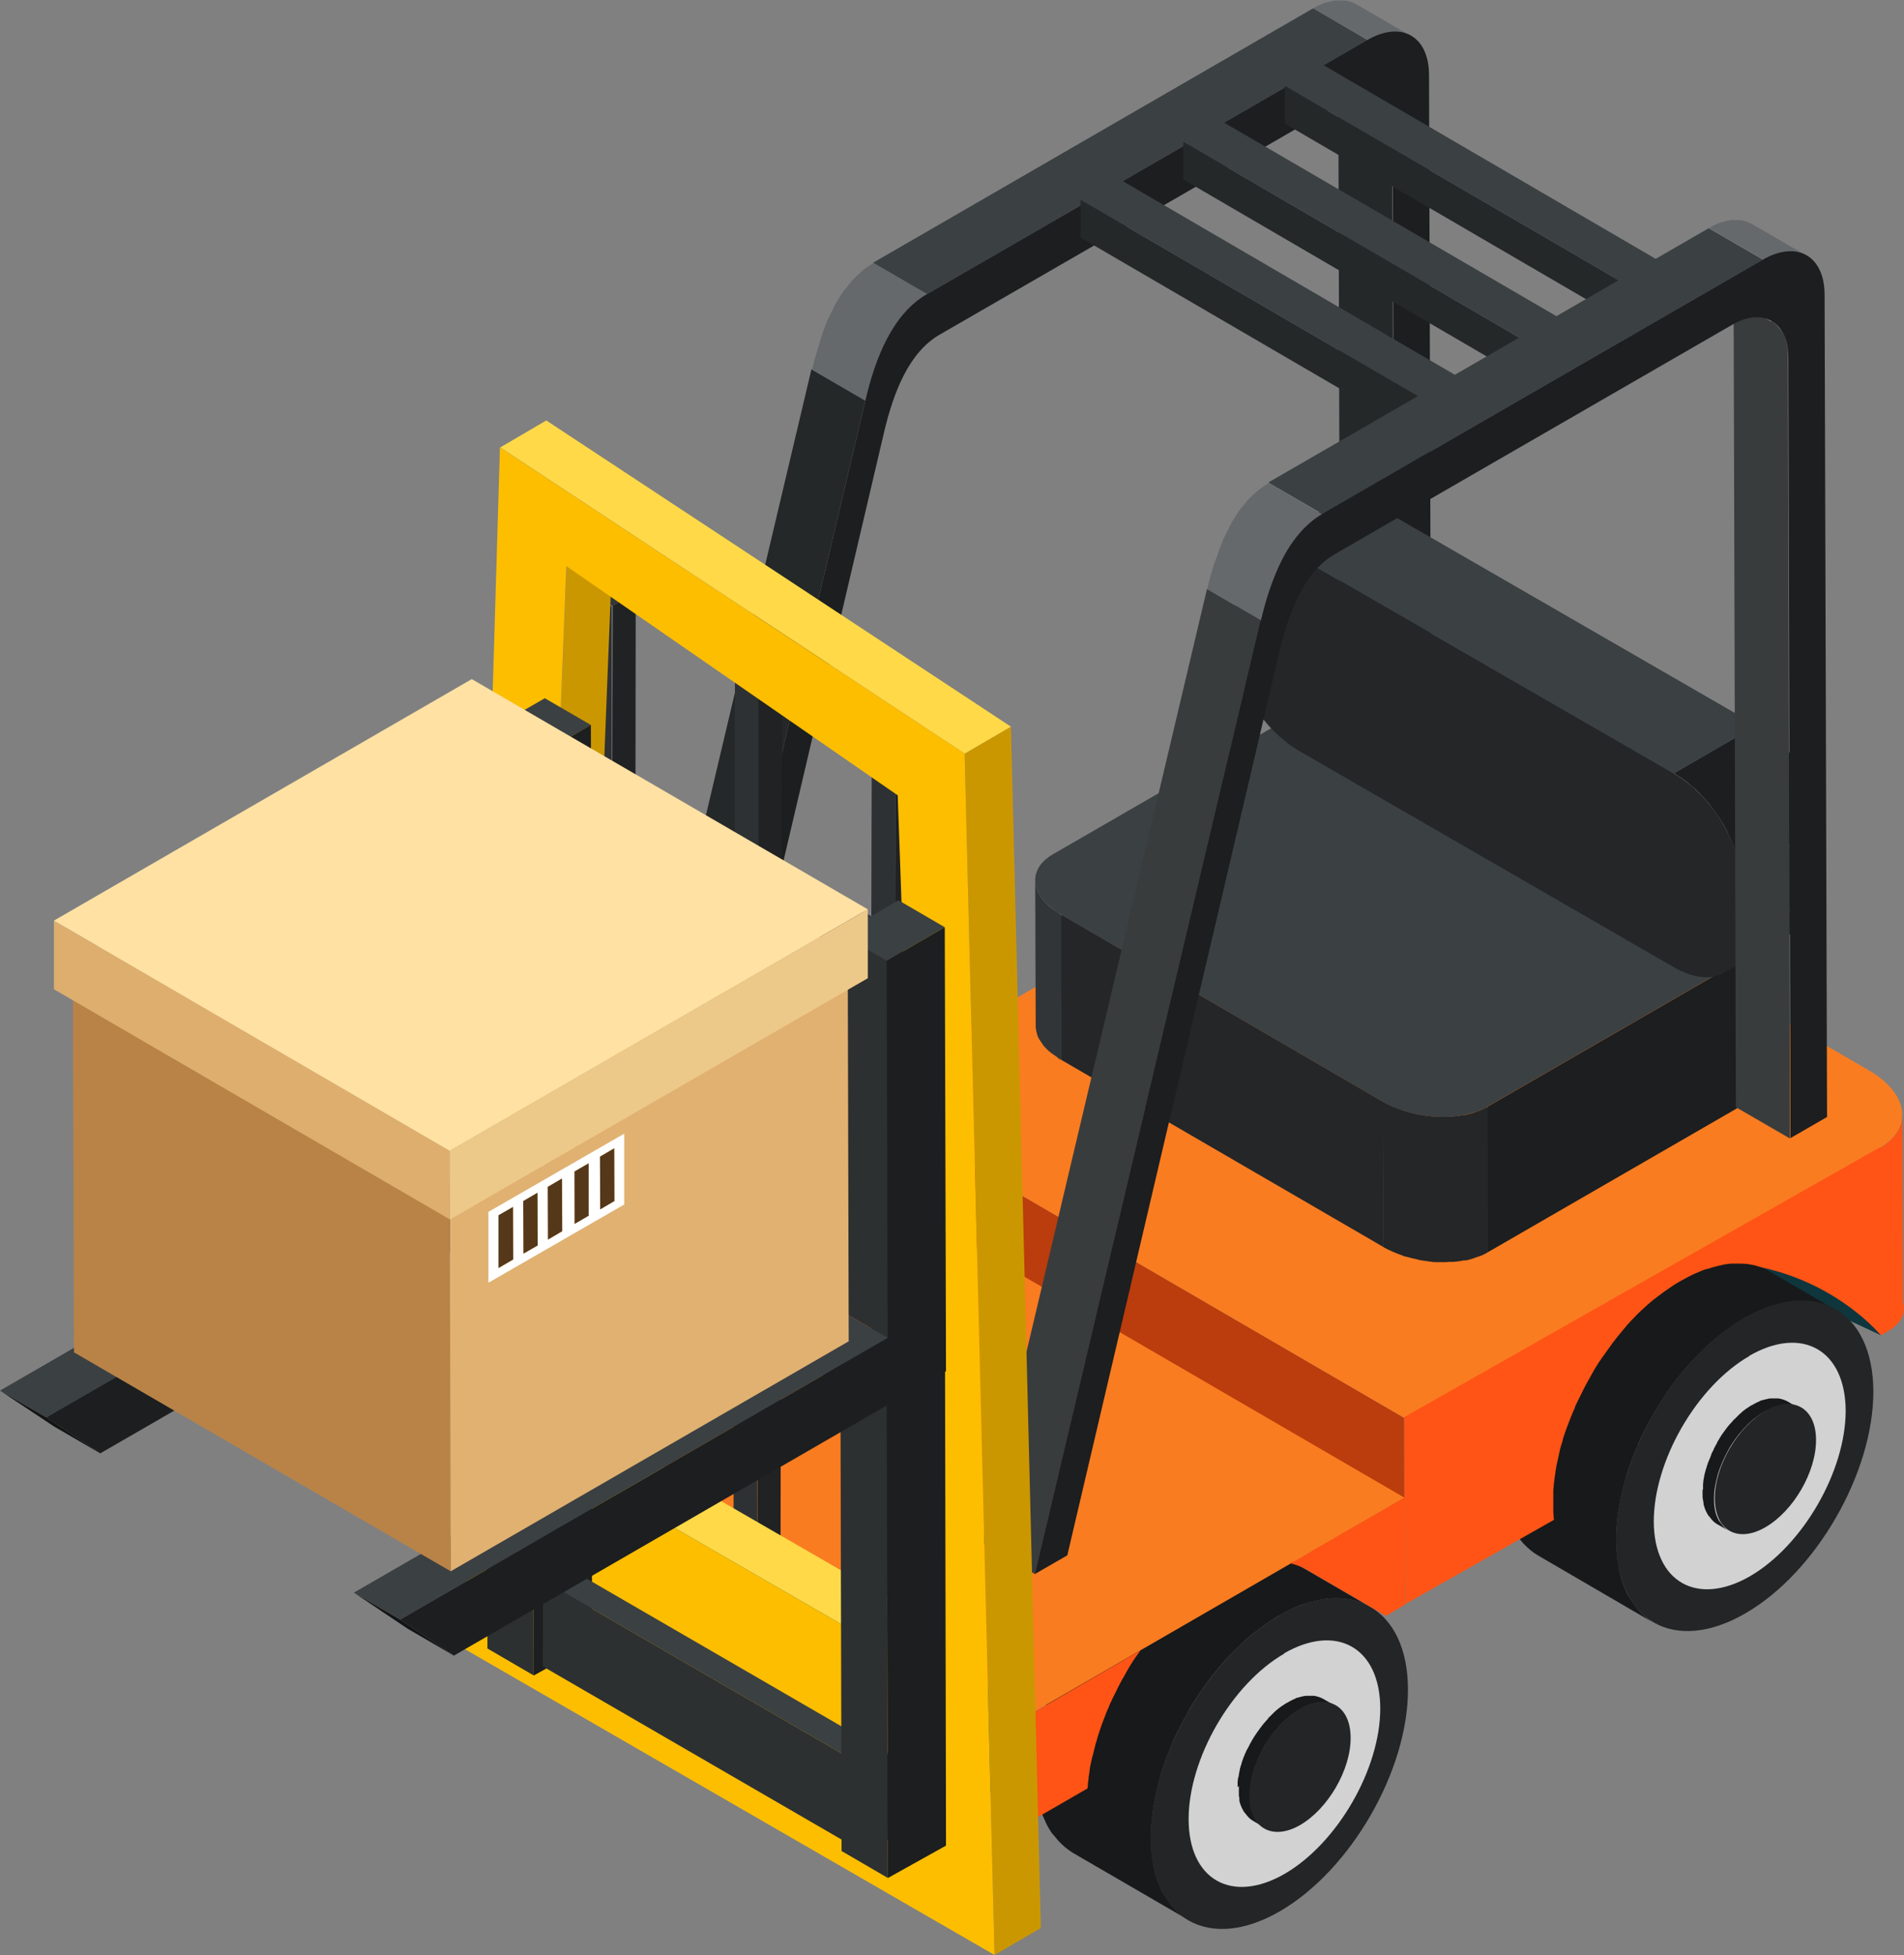 <?xml version="1.0" encoding="UTF-8"?>
<svg id="uuid-c5807671-1238-4b50-91aa-8dc87461688c" data-name="レイヤー 2" xmlns="http://www.w3.org/2000/svg" viewBox="0 0 77.69 79.74">
  <rect x="0" y="0" width="77.69" height="79.74" fill="#808080" stroke="none"/>
  <g id="uuid-93426143-0239-4a0b-84f9-dfe1a57156d8" data-name="txt">
    <g>
      <g>
        <polygon points="76.74 54.46 70.78 51.68 71.29 50.61 76.7 52.08 76.74 54.46" fill="#0f363d" stroke-width="0"/>
        <g>
          <g isolation="isolate">
            <path d="m42.23,71.99c0-.08,0-.17.01-.25,0-.08.01-.17.02-.25,0-.08.02-.17.03-.25.01-.09.03-.18.04-.26,0,0,0-.01,0-.01,0,0,0,0,0,0,.01-.08.03-.16.04-.24.02-.09.03-.18.06-.27.02-.09.04-.18.07-.27.02-.09.05-.19.07-.28.02-.08.04-.15.07-.23,0,0,0-.01,0-.02,0-.01,0-.02.01-.03.03-.09.06-.18.09-.27.03-.09.06-.18.09-.27.03-.09.06-.17.1-.26.03-.09.07-.17.1-.26.03-.07.05-.13.09-.2,0,0,0-.01,0-.02,0-.01.01-.02.02-.03.04-.09.08-.17.12-.25.04-.1.09-.19.14-.28.05-.11.11-.21.16-.32.06-.11.12-.22.19-.33.01-.02.02-.04.03-.06.02-.02.03-.05.04-.07.13-.21.26-.42.39-.63.11-.16.21-.31.32-.46,0,0,0,0,0,0h0c.08-.11.16-.21.24-.31.07-.09.13-.17.2-.25.07-.08.14-.16.2-.24s.14-.15.21-.23c.01-.01.02-.02.03-.03,0,0,.01-.01.02-.02.06-.06.11-.12.16-.17.07-.08.15-.15.22-.22.08-.07.15-.15.23-.22.08-.07.15-.14.23-.2.04-.03.07-.06.11-.09,0,0,.02-.01.03-.02.03-.02.06-.05.09-.08.08-.06.15-.12.23-.18.07-.06.15-.11.23-.16.07-.05.15-.1.22-.15.07-.05.15-.09.22-.14.02-.01.03-.02.05-.03.06-.03.11-.06.17-.09.07-.04.14-.08.21-.11.07-.04.14-.07.21-.1.07-.03.14-.06.21-.09.07-.03.14-.06.21-.08.01,0,.03-.01.05-.02,0,0,.01,0,.02,0,.05-.02.1-.03.15-.05.07-.02.15-.04.22-.06.07-.02.14-.03.22-.05.08-.02.15-.03.23-.04.05,0,.11-.01.16-.02,0,0,.01,0,.02,0,.02,0,.03,0,.05,0,.08,0,.17-.01.25-.01.09,0,.18,0,.27.01.1,0,.21.02.3.04,0,0,0,0,0,0,0,0,0,0,.01,0,.12.02.24.06.35.09.15.06.29.12.43.2l4.72,2.74c-.24-.14-.5-.23-.77-.29,0,0,0,0-.01,0-.28-.06-.57-.07-.88-.05,0,0-.02,0-.02,0-.31.03-.63.1-.97.21,0,0-.01,0-.02,0-.34.12-.69.28-1.05.49-.36.21-.7.45-1.04.72,0,0-.02.02-.03.02-.33.27-.65.58-.96.9l-.02.02c-.31.33-.61.69-.88,1.06,0,0,0,0,0,0-.27.37-.53.76-.76,1.16,0,.02-.02.04-.03.06-.23.4-.44.81-.62,1.22,0,0,0,0,0,.01-.19.43-.34.86-.48,1.29,0,0,0,.01,0,.02-.13.43-.23.87-.3,1.3h0c-.07.44-.11.86-.11,1.28,0,.41.04.78.11,1.13,0,.01,0,.02,0,.03.07.34.17.65.3.92,0,0,0,0,0,.01.11.23.25.42.39.61.05.06.1.13.15.18.17.18.36.35.58.47l-4.72-2.74c-.21-.13-.4-.29-.57-.47-.05-.06-.1-.12-.15-.18-.07-.08-.14-.15-.19-.24-.07-.11-.14-.23-.2-.36,0,0,0,0,0,0,0,0,0-.01,0-.01-.04-.09-.08-.18-.12-.27-.03-.09-.06-.18-.09-.28-.03-.09-.05-.17-.07-.27,0-.04-.02-.07-.02-.11,0-.01,0-.02,0-.03,0-.04-.02-.08-.02-.11-.01-.08-.03-.17-.04-.25,0-.08-.02-.17-.03-.25,0-.08-.01-.16-.02-.25,0-.08,0-.17,0-.25h0c0-.09,0-.17,0-.25Z" fill="#17191b" stroke-width="0"/>
            <path d="m52.18,65.9c2.89-1.67,5.26-.32,5.27,3,.01,3.32-2.34,7.39-5.23,9.06-2.89,1.67-5.26.33-5.27-2.99,0-3.32,2.34-7.4,5.23-9.06Z" fill="#232526" stroke-width="0"/>
            <path d="m52.39,67.44c2.15-1.24,3.92-.24,3.93,2.24,0,2.48-1.75,5.5-3.9,6.75-2.15,1.24-3.92.25-3.92-2.23,0-2.47,1.75-5.51,3.9-6.75Z" fill="#d2d2d2" stroke-width="0"/>
          </g>
          <g isolation="isolate">
            <path d="m50.5,72.9s0-.07,0-.1c0-.03,0-.07,0-.1,0-.04,0-.07.01-.1,0-.04,0-.07.02-.1h0s.01-.07.02-.11c0-.04.01-.07.02-.11,0-.04.02-.07.02-.11,0-.04.02-.07.03-.11,0-.03.02-.06.03-.09,0,0,0,0,0,0,0,0,0,0,0-.01.01-.03.02-.07.03-.11.01-.03.03-.07.04-.11.01-.03.02-.07.04-.1.01-.04.03-.07.04-.1.01-.03.02-.06.04-.08,0,0,0,0,0,0,0,0,0,0,0-.01.01-.03.03-.07.05-.1.02-.04.04-.07.06-.11.02-.04.04-.08.06-.12.03-.05.05-.09.08-.14,0,0,0-.01.01-.02,0-.01,0-.02.02-.03.05-.08.1-.17.16-.25.04-.06.09-.12.13-.18,0,0,0,0,0,0h0s.06-.08.09-.12c.03-.04.06-.07.08-.1.03-.03.06-.06.08-.09.03-.03.06-.06.08-.09,0,0,0-.01.01-.02,0,0,0,0,0,0,.02-.03.04-.05.07-.07.03-.03.06-.06.09-.09.03-.03.06-.06.09-.09.03-.03.06-.05.09-.08.01-.01.03-.02.05-.04,0,0,0,0,0,0,.01-.01.02-.02.04-.03.03-.03.06-.05.09-.07.03-.02.06-.04.09-.06.03-.02.06-.04.09-.06.03-.02.06-.03.09-.05,0,0,.01,0,.02-.01.02-.01.04-.02.07-.04.03-.02.06-.03.08-.04.03-.02.06-.03.08-.04.03-.01.06-.02.08-.04.03-.01.06-.02.08-.03,0,0,.01,0,.02,0,0,0,0,0,0,0,.02,0,.04-.01.06-.02.03,0,.05-.01.08-.02.03,0,.06-.01.09-.02.03,0,.06-.01.09-.01.02,0,.04,0,.07,0h0s.01,0,.02,0c.03,0,.07,0,.1,0,.03,0,.07,0,.11,0,.04,0,.08,0,.12.02h0s0,0,0,0c.05.01.09.02.14.04.06.02.12.05.17.08l.47.27c-.09-.06-.19-.09-.3-.12h0c-.11-.03-.23-.03-.35-.02h0c-.12.01-.25.04-.38.08,0,0,0,0,0,0-.13.05-.27.11-.41.19-.14.08-.28.18-.41.28,0,0,0,0-.01.01-.13.11-.26.23-.38.35,0,0,0,0,0,0-.12.13-.24.27-.35.42,0,0,0,0,0,0-.11.15-.21.3-.3.45,0,0,0,.02-.01.02-.09.16-.17.32-.24.48h0c-.07.17-.14.34-.19.51,0,0,0,0,0,0-.05.17-.09.34-.12.51h0c-.03.17-.04.34-.04.5,0,.16.01.31.04.44,0,0,0,0,0,.01.03.13.07.26.12.36,0,0,0,0,0,0,.03.07.08.13.12.19.09.13.19.24.32.31l-.47-.28c-.13-.07-.23-.18-.32-.31-.01-.01-.03-.02-.04-.04-.03-.05-.05-.09-.08-.14h0s0,0,0,0c-.02-.04-.03-.07-.05-.11-.01-.04-.03-.07-.04-.11-.01-.04-.02-.07-.03-.11,0-.02,0-.03,0-.04,0,0,0,0,0-.01,0-.02,0-.03,0-.05,0-.03-.01-.07-.02-.1,0-.03,0-.07,0-.1,0-.03,0-.06,0-.1,0-.03,0-.07,0-.1h0v-.1Z" fill="#17191b" stroke-width="0"/>
            <path d="m53.04,69.69c-1.14.66-2.07,2.27-2.06,3.57,0,1.31.94,1.83,2.07,1.18,1.14-.66,2.07-2.26,2.06-3.56,0-1.31-.94-1.84-2.08-1.18Z" fill="#232526" stroke-width="0"/>
          </g>
        </g>
        <g>
          <g isolation="isolate">
            <path d="m61.22,59.85c0-.08,0-.17.01-.25,0-.08.01-.17.02-.25,0-.09.02-.17.03-.26.01-.09.02-.17.04-.26,0,0,0-.01,0-.01,0,0,0,0,0,0,.01-.08.02-.16.04-.24.01-.09.03-.18.05-.27.02-.09.04-.18.07-.27.02-.09.05-.19.07-.28.02-.08.05-.15.07-.23,0,0,0,0,0-.01,0-.01,0-.02,0-.04.03-.09.06-.18.09-.27.03-.09.06-.18.09-.27.03-.09.07-.17.1-.26s.07-.17.1-.26c.03-.07.06-.14.09-.2,0,0,0-.01,0-.02,0-.01,0-.02.02-.03.04-.09.08-.17.12-.25.04-.1.09-.19.14-.28.05-.11.11-.21.16-.32.06-.11.12-.22.19-.33.01-.02.02-.04.03-.06.01-.03.03-.05.04-.07.13-.21.26-.42.39-.63.11-.16.21-.31.33-.46,0,0,0,0,0,0,0,0,0,0,0,0,.08-.11.16-.21.23-.31.07-.09.13-.17.2-.25.07-.08.13-.16.2-.24.07-.08.14-.15.21-.23,0-.01.02-.02.04-.03,0,0,0-.01.01-.02.06-.06.11-.12.16-.17.07-.08.15-.15.22-.22.08-.08.15-.15.23-.22.08-.07.16-.14.23-.2.04-.03.08-.06.11-.09,0,0,.02-.01.03-.02.03-.02.06-.05.09-.08.08-.06.15-.12.23-.18.08-.06.15-.11.23-.16.07-.05.15-.1.22-.15.07-.05.15-.09.22-.14.01-.01.03-.02.05-.03.06-.03.11-.06.17-.09.07-.04.14-.08.21-.11.07-.03.14-.07.21-.1.07-.03.14-.06.21-.09.07-.03.14-.06.21-.08.01,0,.03-.01.05-.02,0,0,.01,0,.02,0,.05-.02.1-.03.15-.05.07-.02.15-.04.22-.06.07-.02.15-.04.22-.05.08-.02.15-.03.23-.04.06,0,.11-.01.16-.02,0,0,.01,0,.02,0,.02,0,.03,0,.05,0,.08,0,.17,0,.25,0,.09,0,.18,0,.27.01.11.01.21.03.3.05,0,0,0,0,.01,0,0,0,0,0,.02,0,.12.03.23.06.34.1.15.05.29.12.43.2l4.72,2.74c-.24-.14-.49-.23-.77-.29,0,0,0,0-.01,0-.28-.06-.57-.07-.88-.05,0,0-.02,0-.02,0-.31.03-.63.1-.97.21,0,0-.01,0-.02,0-.34.12-.69.28-1.05.48-.36.21-.7.45-1.04.72-.01,0-.02.02-.03.02-.33.27-.66.58-.96.9,0,0,0,.01-.02.02-.31.33-.61.69-.88,1.06,0,0,0,0,0,0-.27.37-.52.76-.76,1.16,0,.02-.02.04-.03.06-.23.4-.44.81-.62,1.22,0,0,0,.01,0,.02-.19.42-.35.86-.48,1.29,0,0,0,.01,0,.02-.13.43-.23.87-.3,1.3h0c-.07.44-.11.86-.1,1.28,0,.41.04.78.11,1.13,0,.01,0,.02,0,.03.07.34.17.65.3.92,0,0,0,0,0,.01.11.23.25.42.39.61.05.06.1.13.15.18.17.18.36.35.57.47l-4.72-2.75c-.21-.12-.4-.29-.58-.47-.05-.06-.1-.12-.15-.18-.06-.08-.14-.15-.19-.24-.07-.11-.14-.23-.2-.36,0,0,0,0,0-.01,0,0,0,0,0-.01-.04-.09-.08-.18-.12-.27-.03-.09-.06-.18-.09-.28-.02-.09-.05-.18-.07-.27,0-.04-.02-.07-.02-.11,0-.01,0-.02,0-.03,0-.04-.02-.08-.02-.12-.01-.08-.03-.16-.04-.25-.01-.08-.02-.17-.03-.25,0-.08-.01-.16-.02-.24,0-.08,0-.17,0-.25h0c0-.09,0-.17,0-.25Z" fill="#17191b" stroke-width="0"/>
            <path d="m71.17,53.76c2.89-1.67,5.26-.32,5.27,3,0,3.32-2.34,7.39-5.23,9.05-2.89,1.67-5.26.33-5.27-2.99,0-3.32,2.34-7.4,5.23-9.07Z" fill="#232526" stroke-width="0"/>
            <path d="m71.38,55.3c2.15-1.24,3.92-.24,3.93,2.24,0,2.47-1.75,5.5-3.9,6.75-2.15,1.24-3.92.25-3.93-2.23,0-2.48,1.75-5.51,3.9-6.75Z" fill="#d2d2d2" stroke-width="0"/>
          </g>
          <g isolation="isolate">
            <path d="m69.49,60.76s0-.07,0-.1c0-.03,0-.07,0-.1,0-.03,0-.07.01-.1,0-.03,0-.07.01-.1h0s.01-.07.02-.1c0-.04.01-.07.02-.11,0-.04.02-.07.03-.11,0-.04.02-.07.03-.11,0-.03.02-.06.03-.09h0s0-.01,0-.02c.01-.03.02-.07.04-.11,0-.03.02-.07.04-.11.01-.03.03-.07.04-.1.02-.04.03-.07.04-.1.01-.02.02-.05.03-.08,0,0,0,0,0,0,0,0,0,0,0-.01.01-.03.03-.07.05-.1.02-.04.04-.07.05-.11.02-.04.04-.08.06-.12.03-.05.05-.09.08-.14,0,0,0-.01,0-.02,0,0,0-.02.02-.03.05-.08.1-.17.15-.25.04-.06.09-.12.13-.18h0s0,0,0,0c.03-.04.06-.08.09-.12.03-.04.05-.07.08-.1.02-.03.05-.06.08-.09.03-.03.06-.06.08-.09,0,0,0,0,.01-.01,0,0,0,0,0,0,.02-.03.04-.05.07-.07.03-.03.06-.06.09-.09.03-.03.06-.06.09-.09.03-.03.06-.05.09-.08.01-.01.03-.02.04-.04,0,0,0,0,0,0,.01-.01.02-.02.04-.03.03-.02.06-.05.09-.07.03-.02.06-.04.09-.06.03-.02.06-.04.09-.06.03-.02.06-.04.09-.05,0,0,.02,0,.02-.01.02-.01.04-.02.07-.04.03-.02.06-.03.08-.04.03-.02.06-.03.08-.04.03-.01.06-.02.08-.04.03-.01.06-.02.08-.03,0,0,.01,0,.02,0,0,0,0,0,0,0,.02,0,.04-.01.06-.02.03,0,.06-.01.09-.02.03,0,.06-.01.08-.02.03,0,.06-.01.09-.01.02,0,.05,0,.07,0,0,0,0,0,.01,0h.02s.07,0,.1,0c.03,0,.07,0,.11,0,.04,0,.08.01.12.02,0,0,0,0,0,0h0s.09.02.13.04c.06.02.12.05.17.08l.47.28c-.09-.06-.2-.09-.31-.12h0c-.11-.02-.23-.03-.35-.02h0c-.12.01-.25.04-.38.08,0,0,0,0,0,0-.14.05-.27.11-.42.19-.14.08-.28.18-.41.28,0,0,0,0,0,0-.13.11-.26.23-.38.36,0,0,0,0,0,0-.12.13-.24.27-.35.42h0c-.11.15-.21.3-.3.46,0,0,0,.02-.01.02-.09.16-.17.32-.24.48,0,0,0,0,0,0-.07.17-.14.34-.19.51h0c-.05.18-.09.35-.12.52h0c-.03.17-.04.34-.04.5s.01.31.04.44c0,0,0,0,0,.01.02.13.07.25.12.36,0,0,0,0,0,0,.03.07.08.13.12.18.09.13.19.24.32.31l-.47-.27c-.13-.07-.23-.18-.32-.31-.01-.01-.03-.02-.04-.04-.03-.04-.05-.09-.08-.14h0s0,0,0,0c-.02-.04-.03-.07-.05-.11-.01-.04-.03-.07-.04-.11,0-.03-.02-.07-.03-.1,0-.02,0-.03,0-.04,0,0,0,0,0-.01,0-.02,0-.03-.01-.05,0-.03,0-.07-.02-.1,0-.03,0-.07-.01-.1,0-.03,0-.06,0-.1,0-.03,0-.07,0-.1h0v-.1Z" fill="#17191b" stroke-width="0"/>
            <path d="m72.03,57.55c-1.14.66-2.07,2.27-2.06,3.57,0,1.31.94,1.83,2.07,1.17,1.14-.66,2.07-2.26,2.06-3.56,0-1.31-.94-1.84-2.08-1.18Z" fill="#232526" stroke-width="0"/>
          </g>
        </g>
        <polygon points="57.29 57.83 57.31 65.47 34.65 52.3 34.63 44.66 57.29 57.83" fill="#bb3c0c" stroke-width="0"/>
        <path d="m53.85,33.56c1.39-.81,3.85-.69,5.48.26l16.93,9.84c1.63.95,1.82,2.37.43,3.17l-19.4,11-22.66-13.17,19.22-11.1Z" fill="#fa7c20" stroke-width="0"/>
        <polygon points="19.57 56.63 19.58 61 42.24 74.17 42.23 69.8 19.57 56.63" fill="#1b5964" stroke-width="0"/>
        <polygon points="19.57 56.63 42.23 69.8 57.31 61.09 34.65 47.92 19.57 56.63" fill="#fa7c20" stroke-width="0"/>
        <path d="m76.7,46.83c.63-.36.93-.85.93-1.36l.02,7.64c.16.61-.23,1.03-.91,1.35,0,0-1.68-2.07-4.84-2.76-.12-.03-.23-.07-.34-.1,0,0,0,0-.01,0,0,0,0,0-.01,0-.1-.02-.2-.04-.3-.05-.09,0-.18-.01-.27-.01-.08,0-.16,0-.25,0-.02,0-.03,0-.05,0,0,0-.01,0-.02,0-.06,0-.11.01-.16.02-.08,0-.15.02-.23.04-.07.01-.14.03-.22.05-.07.02-.14.04-.22.06-.05.02-.1.03-.15.05,0,0-.01,0-.02,0-.01,0-.03,0-.05.01-.07.02-.14.05-.21.08-.07.03-.14.06-.21.09-.07.03-.14.06-.21.1-.07.03-.14.07-.21.11-.06.03-.11.06-.17.09-.02.01-.03.02-.05.03-.08.04-.15.09-.22.13-.07.05-.15.1-.22.15-.08.05-.15.11-.23.16-.08.06-.15.12-.23.17-.03.03-.06.05-.1.08,0,0-.02.02-.03.02-.04.03-.08.06-.11.09-.08.07-.16.13-.23.2-.08.07-.15.14-.23.21-.08.07-.15.15-.22.22-.06.06-.11.12-.17.17,0,0,0,.01-.01.02-.01.01-.02.02-.04.04-.07.07-.14.15-.2.23-.07.08-.14.16-.2.24-.07.08-.14.17-.2.25-.08.1-.16.2-.23.31,0,0,0,0,0,0,0,0,0,0,0,0-.11.15-.22.31-.33.46-.14.2-.27.41-.39.63-.01.02-.03.05-.04.07-.01.02-.02.04-.03.06-.06.11-.13.22-.19.34-.06.11-.11.21-.16.32-.05.09-.09.19-.14.28-.04.09-.08.17-.12.25,0,.01,0,.02-.01.04,0,0,0,.01,0,.01-.03.07-.06.14-.09.2-.03.08-.07.17-.1.25-.03.09-.07.17-.1.26-.03.09-.07.18-.1.27s-.06.18-.09.27c0,.01,0,.03-.01.03,0,0,0,.01,0,.02-.02.08-.04.15-.07.23-.03.09-.05.19-.07.28-.02.09-.04.18-.06.28-.02.09-.04.18-.06.27-.01.08-.03.16-.04.24,0,0,0,0,0,0,0,0,0,.01,0,.02-.01.09-.03.17-.04.26-.01.09-.02.17-.03.26,0,.09-.02.17-.02.25,0,.08,0,.17,0,.25,0,.08,0,.16,0,.23h0c0,.1,0,.19,0,.27,0,.08,0,.17.01.25,0,.06.01.12.02.18l-6.09,3.45-.02-7.64,19.4-11Z" fill="#ff5415" stroke-width="0"/>
        <g>
          <path d="m46.55,67.3c-.07.1-.14.19-.21.29-.14.2-.27.41-.39.63-.01.02-.02.05-.04.07-.01.02-.02.04-.03.06-.07.11-.13.22-.19.34-.06.11-.11.21-.16.32-.05.09-.09.19-.14.28-.04.09-.08.17-.12.26,0,.01-.01.02-.02.04,0,0,0,.01,0,.02-.03.07-.06.13-.09.2-.03.09-.07.17-.1.26-.03.09-.07.17-.1.26-.03.09-.06.18-.09.27s-.06.18-.09.27c0,.01,0,.02-.01.04,0,0,0,0,0,.01-.02.08-.05.15-.07.23-.02.09-.05.19-.07.28-.02.09-.04.18-.07.27-.02.09-.04.18-.06.27-.02.08-.03.16-.04.24,0,0,0,0,0,0,0,0,0,.01,0,.02-.01.09-.03.18-.04.26,0,.09-.02.17-.03.26,0,.07,0,.13-.02.2l-2.15,1.24v-4.37s4.31-2.5,4.31-2.5Z" fill="#ff5415" stroke-width="0"/>
          <path d="m53.34,64.04c-.14-.08-.28-.15-.43-.2-.08-.03-.16-.05-.25-.07l4.65-2.68v4.37s-.76.45-.76.45l-3.21-1.87Z" fill="#ff5415" stroke-width="0"/>
        </g>
        <g isolation="isolate">
          <path d="m56.15,4.13c.14.08.26.21.36.35.01.02.03.03.05.04.03.05.06.1.09.16,0,0,0,0,0,0h0s.03.09.05.13c.01.04.03.08.04.12.01.04.02.08.03.12,0,.02,0,.03,0,.05,0,0,0,0,0,.02,0,.02,0,.04.01.05,0,.04,0,.07.02.11,0,.04.01.07.01.11,0,.04,0,.07,0,.11,0,.04,0,.07,0,.11h0s.09,31.85.09,31.85l-2.2-1.28-.09-31.84c0-.18-.02-.34-.05-.5,0,0,0,0,0-.01-.03-.15-.08-.29-.13-.41h0c-.04-.08-.09-.14-.13-.21-.1-.14-.22-.27-.36-.35l2.21,1.28Z" fill="#252829" stroke-width="0"/>
          <path d="m56.78,1.29h-.01c-.15.02-.3.05-.46.1,0,0,0,0-.01,0-.16.06-.33.13-.5.23l-2.21-1.28s.05-.03.08-.05c.03-.02.07-.04.1-.05.03-.02.07-.03.1-.05.03-.02.07-.03.1-.04.03-.01.07-.03.1-.04,0,0,.02,0,.02,0,0,0,0,0,0,0,.02,0,.05-.01.07-.02.04,0,.07-.02.11-.03.04,0,.07-.02.1-.02.04,0,.07-.01.11-.02.03,0,.05,0,.08,0h0s.02,0,.03,0c.04,0,.08,0,.12,0,.05,0,.09,0,.13,0,.05,0,.1.01.15.02h0c.06.01.12.03.17.05.07.03.14.06.21.1l2.2,1.28c-.11-.07-.24-.11-.37-.14,0,0,0,0,0,0-.13-.03-.28-.03-.42-.02Z" fill="#65696b" stroke-width="0"/>
          <polygon points="33.11 15.06 35.31 16.34 26.1 55.25 23.9 53.97 33.11 15.06" fill="#252829" stroke-width="0"/>
          <polygon points="53.58 .34 55.79 1.63 37.82 12 35.62 10.72 53.58 .34" fill="#3b4042" stroke-width="0"/>
          <path d="m36.53,13.26h0c-.12.18-.22.36-.32.55,0,0,0,.01,0,.02-.1.19-.19.38-.27.58,0,0,0,.01,0,.02-.08.19-.16.39-.23.6,0,.01,0,.03-.01.04-.07.2-.13.39-.18.59,0,.02-.01.04-.02.06-.06.21-.11.42-.16.64l-2.21-1.28c.02-.06.03-.12.05-.18.03-.14.07-.28.11-.41,0-.01,0-.03.01-.04,0-.02.01-.04.02-.06.02-.08.05-.16.07-.24.03-.1.06-.2.09-.3,0-.02.01-.04.02-.05,0-.02,0-.03.01-.04.02-.05.04-.11.05-.16.03-.07.06-.15.08-.22.02-.07.05-.13.08-.19,0-.01,0-.02.01-.03,0,0,0-.01,0-.02.02-.04.04-.09.06-.13.03-.05.05-.11.08-.16.03-.05.05-.11.08-.16.02-.04.04-.08.06-.12,0,0,0-.01,0-.02,0,0,0-.02.02-.03.04-.08.09-.16.13-.24.06-.09.11-.18.17-.27h0c.04-.07.09-.14.14-.2.03-.04.06-.08.1-.12.02-.03.05-.07.08-.1.02-.03.04-.05.06-.08,0,0,0,0,0,0,0,0,0-.01.01-.01.02-.03.05-.06.08-.09.03-.03.05-.06.08-.08.03-.03.06-.06.09-.09.03-.02.06-.05.09-.08.03-.03.06-.05.09-.08h0s.06-.05.09-.08c.03-.03.06-.05.09-.07.03-.02.06-.05.1-.07.03-.02.06-.04.1-.06.03-.02.06-.04.1-.06,0,0,.02,0,.02-.01l2.21,1.28c-.35.2-.65.46-.92.77,0,0,0,0,0,0-.13.15-.26.32-.37.49Z" fill="#65696b" stroke-width="0"/>
          <path d="m35.31,16.34c.41-1.76,1.12-3.54,2.51-4.34L55.79,1.63c1.39-.8,2.52-.16,2.52,1.44l.1,33.53-1.49.86-.09-31.84c0-1.45-1.03-2.05-2.27-1.33l-16.22,9.36c-1.25.72-1.88,2.35-2.26,3.95l-8.66,36.89-1.32.76,9.21-38.9Z" fill="#1c1e1f" stroke-width="0"/>
        </g>
        <g isolation="isolate">
          <path d="m42.31,36.26s0,.01,0,.02c.04.11.1.22.18.33.01.01.02.03.03.05.08.1.18.2.28.3.09.08.19.15.3.22.07.04.12.09.19.13l.88,2.97-.87,2.96s-.03-.02-.05-.03c-.06-.03-.09-.07-.14-.11-.11-.07-.21-.14-.3-.22-.01,0-.03-.02-.04-.03-.08-.08-.16-.16-.22-.24,0-.01-.01-.02-.02-.03-.01-.02-.02-.03-.03-.05-.03-.04-.06-.09-.09-.13-.04-.06-.07-.13-.09-.19,0,0,0,0,0,0,0,0,0-.01,0-.02-.02-.05-.03-.1-.04-.16-.01-.06-.02-.12-.02-.17v-.03l-.02-5.93c0,.12.02.24.07.36Z" fill="#323537" stroke-width="0"/>
          <path d="m71.57,38.22l.02,5.93c0,.4-.24.78-.73,1.06l-.02-5.93c.49-.28.73-.66.72-1.06Z" fill="#242628" stroke-width="0"/>
          <polygon points="56.44 44.94 56.46 50.87 43.32 43.24 43.3 37.3 56.44 44.94" fill="#242628" stroke-width="0"/>
          <path d="m56.44,44.94c.23.13.49.24.75.33.06.02.12.04.18.06.13.04.27.07.4.1.08.02.16.04.24.05.05,0,.09.01.14.02.15.02.29.04.44.04.03,0,.05,0,.08,0,.17,0,.34,0,.51,0,.02,0,.04,0,.06,0,.17-.01.33-.03.49-.06.01,0,.03,0,.04,0,.15-.03.3-.07.43-.12.03-.01.06-.02.08-.03.15-.05.29-.12.41-.19l.77,2.42-.75,3.52c-.11.06-.22.12-.34.16-.02.01-.05.02-.07.02-.03.01-.06.02-.08.03-.05.02-.09.03-.14.05-.09.03-.17.05-.26.07,0,0-.02,0-.03,0-.01,0-.03,0-.04,0-.06,0-.12.02-.18.03-.09.01-.17.02-.26.03-.02,0-.04,0-.06,0-.02,0-.04,0-.06,0-.06,0-.11,0-.17.01-.1,0-.2,0-.3,0-.02,0-.03,0-.04,0-.02,0-.05,0-.07,0-.08,0-.16,0-.23-.02-.07,0-.14-.02-.21-.03-.05,0-.09-.01-.14-.02-.03,0-.05,0-.08-.01-.05-.01-.11-.03-.16-.04-.14-.03-.27-.06-.4-.1-.03-.01-.07-.01-.1-.02-.03-.01-.06-.03-.09-.04-.26-.09-.52-.2-.75-.33l-.02-5.93Z" fill="#242628" stroke-width="0"/>
          <path d="m42.97,34.84l10.15-5.86c1.08-.63,2.99-.54,4.25.19l13.14,7.64c1.27.74,1.41,1.84.33,2.47l-10.15,5.86c-1.08.63-2.99.54-4.26-.2l-13.14-7.64c-1.27-.74-1.4-1.84-.32-2.46Z" fill="#3b4042" stroke-width="0"/>
          <polygon points="70.85 39.28 70.87 45.21 60.72 51.07 60.7 45.14 70.85 39.28" fill="#1c1e1f" stroke-width="0"/>
        </g>
        <g isolation="isolate">
          <path d="m52.4,22.46c-.16-.05-.32-.09-.47-.11-.01,0-.03,0-.04,0-.16-.01-.32-.01-.46.01,0,0,0,0,0,0-.15.02-.28.08-.4.15l3.38-1.96s0,0,.01,0c.04-.02.08-.04.12-.06.05-.02.09-.03.14-.05.04-.01.09-.02.13-.03h0s0,0,0,0c.05-.01.11-.01.16-.02.06,0,.12,0,.19,0,.03,0,.07,0,.11.01.01,0,.03,0,.04,0,.02,0,.04,0,.06,0,.09.02.17.03.26.06.05.01.09.03.14.05.04.01.07.02.11.04.04.01.07.02.1.04.14.06.29.13.44.22l-3.38,1.96c-.19-.11-.37-.19-.54-.25-.03-.01-.07-.03-.11-.04Z" fill="#2b2e30" stroke-width="0"/>
          <path d="m70.93,38.39l3.38-1.96c0,.64-.24,1.08-.63,1.31l-3.38,1.96c.39-.23.63-.67.63-1.31Z" fill="#242628" stroke-width="0"/>
          <polygon points="56.42 20.79 71.67 29.59 68.29 31.55 53.05 22.75 56.42 20.79" fill="#3b4042" stroke-width="0"/>
          <polygon points="70.94 35.69 74.32 33.72 74.31 36.42 70.93 38.39 70.94 35.69" fill="#252829" stroke-width="0"/>
          <path d="m70.88,35.1c-.03-.18-.08-.36-.14-.54,0,0,0-.02,0-.02-.07-.19-.14-.37-.24-.56,0,0,0-.01,0-.02-.09-.19-.2-.38-.32-.56h0c-.12-.18-.24-.35-.37-.52-.02-.02-.03-.04-.05-.07-.13-.15-.26-.3-.4-.44,0,0-.02-.02-.02-.03-.11-.11-.22-.2-.33-.29-.06-.05-.11-.1-.17-.15-.17-.13-.35-.25-.53-.36l3.38-1.96c.18.11.36.23.53.36.06.05.11.1.17.15.11.09.22.18.32.28,0,0,0,0,0,0,0,.01.02.02.02.03.1.1.19.19.28.29.04.05.08.1.12.15.02.02.04.04.05.06.02.02.03.04.05.06.06.08.12.16.18.24.05.07.1.14.15.22h0s0,0,0,0c.04.07.09.14.13.21.04.07.08.13.11.2.03.05.05.1.08.15,0,0,0,.02,0,.02,0,0,0,.02.01.03.03.07.06.13.09.19.03.07.06.13.08.2.02.05.04.1.05.15,0,0,0,.01,0,.02,0,0,0,.02,0,.03.02.07.05.14.07.21.02.08.04.15.06.23,0,.02,0,.05.01.07,0,.02,0,.04.01.07,0,.05.02.1.03.15.01.13.02.25.02.37l-3.38,1.96c0-.17-.02-.34-.05-.52,0-.02,0-.04,0-.07Z" fill="#1c1e1f" stroke-width="0"/>
          <path d="m50.39,23.82c0-1.43,1.19-1.92,2.66-1.07l15.25,8.8c1.47.85,2.65,2.7,2.65,4.13v2.7c-.01,1.43-1.2,1.91-2.67,1.06l-15.25-8.8c-1.47-.85-2.65-2.69-2.64-4.12v-2.7Z" fill="#242628" stroke-width="0"/>
        </g>
        <g isolation="isolate">
          <polygon points="52.42 3.5 52.42 5.04 66.6 13.3 66.6 11.75 52.42 3.5" fill="#252829" stroke-width="0"/>
          <polygon points="66.6 11.75 66.6 13.3 68.11 12.43 68.11 10.88 66.6 11.75" fill="#133e45" stroke-width="0"/>
          <polygon points="52.42 3.5 66.6 11.75 68.11 10.88 53.94 2.62 52.42 3.5" fill="#3b4042" stroke-width="0"/>
        </g>
        <g isolation="isolate">
          <polygon points="48.28 5.78 48.28 7.32 62.45 15.58 62.45 14.04 48.28 5.78" fill="#252829" stroke-width="0"/>
          <polygon points="62.45 14.04 62.45 15.58 63.96 14.71 63.96 13.16 62.45 14.04" fill="#133e45" stroke-width="0"/>
          <polygon points="48.28 5.78 62.45 14.04 63.96 13.16 49.79 4.91 48.28 5.78" fill="#3b4042" stroke-width="0"/>
        </g>
        <g isolation="isolate">
          <polygon points="44.09 8.15 44.09 9.69 58.27 17.95 58.27 16.4 44.09 8.15" fill="#252829" stroke-width="0"/>
          <polygon points="58.27 16.4 58.27 17.95 59.78 17.07 59.78 15.53 58.27 16.4" fill="#133e45" stroke-width="0"/>
          <polygon points="44.09 8.15 58.27 16.4 59.78 15.53 45.61 7.27 44.09 8.15" fill="#3b4042" stroke-width="0"/>
        </g>
        <g isolation="isolate">
          <path d="m72.29,13.1c.14.08.25.21.36.35.01.02.03.03.05.05.03.05.06.1.09.16h0s0,0,0,0c.02.04.04.08.05.13.01.04.03.08.04.12,0,.04.02.08.03.12,0,.02,0,.03.01.05,0,0,0,.01,0,.02,0,.01,0,.03.01.05,0,.04.01.07.02.11,0,.04,0,.07,0,.11,0,.04,0,.07,0,.11,0,.04,0,.07,0,.11h0s.09,31.85.09,31.85l-2.21-1.28-.09-31.85c0-.18-.02-.34-.05-.49,0,0,0,0,0-.01-.03-.15-.08-.29-.13-.41h0c-.04-.08-.09-.14-.14-.21-.1-.14-.22-.27-.36-.35l2.21,1.28Z" fill="#393c3d" stroke-width="0"/>
          <path d="m72.92,10.25s0,0,0,0c-.15.01-.3.05-.46.1,0,0,0,0,0,0-.17.06-.33.13-.51.23l-2.21-1.28s.05-.03.08-.05c.04-.02.07-.04.1-.05.03-.02.07-.03.1-.05.04-.01.07-.03.1-.04.03-.01.07-.03.1-.04,0,0,.01,0,.02,0,0,0,0,0,0,0,.02,0,.05-.02.07-.02.03-.01.07-.02.1-.03.04,0,.07-.02.1-.02.04,0,.08-.01.11-.02.03,0,.05,0,.08,0,0,0,0,0,0,0,.01,0,.02,0,.03,0,.04,0,.08,0,.12,0,.04,0,.09,0,.13,0,.05,0,.1.01.14.02h0s0,0,0,0c.06.01.11.03.17.05.07.03.14.06.2.09l2.21,1.28c-.11-.07-.24-.11-.37-.14h0c-.14-.03-.28-.04-.43-.03Z" fill="#65696b" stroke-width="0"/>
          <polygon points="49.25 24.02 51.45 25.31 42.24 64.21 40.04 62.93 49.25 24.02" fill="#393c3d" stroke-width="0"/>
          <polygon points="69.72 9.31 71.93 10.59 53.96 20.96 51.75 19.68 69.72 9.31" fill="#3b4042" stroke-width="0"/>
          <path d="m52.67,22.22h0c-.11.17-.22.36-.32.55,0,0,0,.01,0,.01-.1.19-.19.38-.27.58,0,0,0,.01,0,.02-.08.2-.16.4-.23.6,0,.01-.01.03-.02.04-.07.2-.13.39-.18.59,0,.02-.01.04-.02.06-.06.21-.12.42-.17.64l-2.2-1.28c.01-.06.03-.12.04-.18.04-.14.07-.28.11-.41,0-.01,0-.03.01-.04,0-.02.01-.04.02-.06.02-.08.05-.16.07-.24.03-.1.06-.2.1-.29,0-.02.01-.04.02-.05,0-.02.01-.03.02-.04.02-.05.03-.11.05-.16.03-.08.05-.15.08-.22.03-.07.05-.13.08-.19,0,0,0-.02.01-.03,0,0,0-.01,0-.02.02-.04.04-.09.06-.13.02-.06.05-.11.08-.16.02-.06.05-.11.08-.16.02-.04.04-.08.06-.12,0,0,0-.01,0-.02,0,0,.01-.02.02-.03.04-.08.09-.16.13-.24.06-.09.11-.18.17-.27h0s0,0,0,0c.04-.07.09-.13.14-.2.03-.04.06-.09.1-.13.03-.03.05-.06.08-.09.02-.03.04-.05.07-.08,0,0,0,0,0,0,0,0,0-.01,0-.01.02-.03.05-.06.08-.09.03-.03.05-.06.08-.08.03-.03.06-.06.08-.08.03-.03.06-.05.09-.08.03-.03.06-.05.09-.08h0s.06-.05.09-.07c.03-.03.06-.05.09-.07.03-.02.06-.05.09-.07.03-.02.06-.04.1-.06.03-.02.06-.04.1-.06,0,0,.02-.01.02-.01l2.21,1.28c-.35.2-.65.46-.92.77,0,0,0,0,0,0-.13.15-.26.32-.37.49Z" fill="#65696b" stroke-width="0"/>
          <path d="m51.45,25.31c.42-1.76,1.12-3.54,2.51-4.35l17.97-10.37c1.39-.8,2.52-.16,2.52,1.44l.1,33.53-1.49.86-.09-31.85c0-1.44-1.04-2.04-2.28-1.33l-16.22,9.36c-1.25.72-1.88,2.35-2.26,3.95l-8.66,36.89-1.32.76,9.21-38.9Z" fill="#1c1e1f" stroke-width="0"/>
        </g>
        <g isolation="isolate">
          <polygon points="24.93 59.75 25.87 59.2 25.89 50.53 24.94 51.08 24.93 59.75" fill="#202223" stroke-width="0"/>
          <polygon points="24.95 49.98 25.89 49.43 25.91 41.81 24.96 42.37 24.95 49.98" fill="#202223" stroke-width="0"/>
          <polygon points="30.9 63.2 31.85 62.64 31.86 53.97 30.91 54.53 30.9 63.2" fill="#202223" stroke-width="0"/>
          <polygon points="29.95 52.87 30.9 52.32 25.89 49.43 24.95 49.98 29.95 52.87" fill="#333739" stroke-width="0"/>
          <polygon points="24.96 41.26 25.91 40.71 25.93 32.92 24.98 33.47 24.96 41.26" fill="#202223" stroke-width="0"/>
          <polygon points="30.91 53.43 31.86 52.88 31.88 45.26 30.93 45.81 30.91 53.43" fill="#202223" stroke-width="0"/>
          <polygon points="29.97 44.15 30.92 43.6 25.91 40.71 24.96 41.26 29.97 44.15" fill="#333739" stroke-width="0"/>
          <polygon points="35.52 56.09 36.47 55.54 31.86 52.88 30.91 53.43 35.52 56.09" fill="#333739" stroke-width="0"/>
          <polygon points="25 24.72 25.94 24.17 24.99 23.62 24.04 24.17 25 24.72" fill="#333739" stroke-width="0"/>
          <polygon points="24.98 32.37 25.93 31.82 25.94 24.17 25 24.72 24.98 32.37" fill="#202223" stroke-width="0"/>
          <polygon points="35.54 47.37 36.49 46.82 31.88 44.15 30.93 44.71 35.54 47.37" fill="#333739" stroke-width="0"/>
          <polygon points="30.93 44.71 31.88 44.15 31.9 36.36 30.95 36.91 30.93 44.71" fill="#202223" stroke-width="0"/>
          <polygon points="29.99 35.26 30.94 34.71 25.93 31.82 24.98 32.37 29.99 35.26" fill="#333739" stroke-width="0"/>
          <polygon points="30.95 35.82 31.9 35.26 31.91 27.62 30.96 28.17 30.95 35.82" fill="#202223" stroke-width="0"/>
          <polygon points="30.96 28.17 31.91 27.62 30.95 27.07 30 27.62 30.96 28.17" fill="#333739" stroke-width="0"/>
          <polygon points="35.56 38.48 36.51 37.93 31.9 35.26 30.95 35.82 35.56 38.48" fill="#333739" stroke-width="0"/>
          <polygon points="36.46 66.41 37.41 65.86 37.48 30.84 36.53 31.39 36.46 66.41" fill="#202223" stroke-width="0"/>
          <path d="m23.97,59.2l.96.55v-8.67s5.02,2.89,5.02,2.89l-.02,8.67.96.56v-8.67s4.63,2.66,4.63,2.66l-.02,8.67.96.55.07-35.02-.96-.55-.02,7.65-4.61-2.66v-7.65s-.95-.56-.95-.56l-.02,7.65-5.01-2.89v-7.65s-.94-.55-.94-.55l-.07,35.02Zm11.57-11.83l-4.61-2.66.02-7.79,4.61,2.66-.02,7.79Zm-4.63,6.06l.02-7.61,4.61,2.66v7.61s-4.63-2.66-4.63-2.66Zm-.94-9.28l-5.01-2.89.02-7.79,5.01,2.89-.02,7.79Zm-5.02,5.83v-7.61s5.02,2.89,5.02,2.89v7.61s-5.02-2.89-5.02-2.89Z" fill="#2e3133" stroke-width="0"/>
          <polygon points="36.53 31.39 37.48 30.84 36.52 30.28 35.57 30.83 36.53 31.39" fill="#333739" stroke-width="0"/>
        </g>
        <g isolation="isolate">
          <polygon points="37.9 68.31 39.79 67.21 23.59 57.86 21.7 58.96 37.9 68.31" fill="#ffd947" stroke-width="0"/>
          <polygon points="21.7 58.96 23.59 57.86 25.01 21.99 23.12 23.09 21.7 58.96" fill="#cb9700" stroke-width="0"/>
          <polygon points="40.58 79.74 42.47 78.64 41.25 29.64 39.36 30.74 40.58 79.74" fill="#cb9700" stroke-width="0"/>
          <polygon points="39.36 30.74 41.25 29.64 22.29 17.15 20.41 18.25 39.36 30.74" fill="#ffd947" stroke-width="0"/>
          <path d="m18.94,67.25l21.64,12.49-1.22-49-18.96-12.49-1.46,49Zm2.76-8.29l1.41-35.87,13.52,9.35,1.27,35.87-16.2-9.35Z" fill="#fdbe00" stroke-width="0"/>
        </g>
        <g isolation="isolate">
          <polygon points="24.11 47.04 22.23 45.95 19.85 47.32 21.74 48.41 24.11 47.04" fill="#3b4042" stroke-width="0"/>
          <polygon points="21.74 48.41 19.85 47.32 19.89 67.24 21.78 68.34 21.74 48.41" fill="#2d3031" stroke-width="0"/>
          <polygon points="21.78 68.34 24.16 67.02 24.16 66.67 24.11 47.04 21.74 48.41 21.78 68.34" fill="#1c1e1f" stroke-width="0"/>
        </g>
        <g isolation="isolate">
          <polygon points="35.3 75.59 36.25 75.04 36.26 71.53 35.31 72.08 35.3 75.59" fill="#181a1a" stroke-width="0"/>
          <polygon points="35.31 72.08 36.26 71.53 23.11 63.91 22.16 64.46 35.31 72.08" fill="#3b4042" stroke-width="0"/>
          <polygon points="22.16 64.46 22.15 67.97 35.3 75.59 35.31 72.08 22.16 64.46" fill="#2d3031" stroke-width="0"/>
        </g>
        <g isolation="isolate">
          <polygon points="38.56 55.3 36.67 54.2 34.29 55.58 36.18 56.67 38.56 55.3" fill="#3b4042" stroke-width="0"/>
          <polygon points="36.18 56.67 34.29 55.58 34.34 75.5 36.23 76.6 36.18 56.67" fill="#2d3031" stroke-width="0"/>
          <polygon points="36.23 76.6 38.6 75.28 38.6 74.93 38.56 55.3 36.18 56.67 36.23 76.6" fill="#1c1e1f" stroke-width="0"/>
        </g>
        <g isolation="isolate">
          <polygon points="24.11 29.57 22.23 28.48 19.85 29.85 21.74 30.95 24.11 29.57" fill="#3b4042" stroke-width="0"/>
          <polygon points="21.74 30.95 19.85 29.85 19.89 45.23 21.78 46.33 21.74 30.95" fill="#2d3031" stroke-width="0"/>
          <polygon points="1.89 57.81 0 56.72 2.2 58.18 4.09 59.28 1.89 57.81" fill="#131415" stroke-width="0"/>
          <polygon points="21.78 46.33 19.89 45.23 0 56.72 1.89 57.81 21.78 46.33" fill="#3b4042" stroke-width="0"/>
          <polygon points="21.78 46.33 1.89 57.81 4.09 59.28 24.17 47.69 24.11 29.57 21.74 30.95 21.78 46.33" fill="#1c1e1f" stroke-width="0"/>
        </g>
        <g isolation="isolate">
          <polygon points="38.55 37.82 36.66 36.72 34.29 38.1 36.18 39.19 38.55 37.82" fill="#3b4042" stroke-width="0"/>
          <polygon points="36.18 39.19 34.29 38.1 34.33 53.48 36.22 54.57 36.18 39.19" fill="#2d3031" stroke-width="0"/>
          <polygon points="16.33 66.06 14.44 64.96 16.63 66.43 18.52 67.53 16.33 66.06" fill="#131415" stroke-width="0"/>
          <polygon points="36.22 54.57 34.33 53.48 14.44 64.96 16.33 66.06 36.22 54.57" fill="#3b4042" stroke-width="0"/>
          <polygon points="36.22 54.57 16.33 66.06 18.52 67.53 38.6 55.93 38.55 37.82 36.18 39.19 36.22 54.57" fill="#1c1e1f" stroke-width="0"/>
        </g>
      </g>
      <g>
        <g isolation="isolate">
          <polygon points="18.35 48.25 2.97 39.32 3.02 55.16 18.39 64.09 18.35 48.25" fill="#b98347" stroke-width="0"/>
          <polygon points="34.59 38.88 19.22 29.94 2.97 39.32 18.35 48.25 34.59 38.88" fill="#baa366" stroke-width="0"/>
          <polygon points="18.35 48.25 18.39 64.09 34.63 54.71 34.59 38.88 18.35 48.25" fill="#e0b171" stroke-width="0"/>
        </g>
        <g isolation="isolate">
          <polygon points="18.35 46.94 2.2 37.55 2.2 40.35 18.36 49.74 18.35 46.94" fill="#ddae6e" stroke-width="0"/>
          <polygon points="35.41 37.09 19.25 27.7 2.2 37.55 18.35 46.94 35.41 37.09" fill="#ffe1a3" stroke-width="0"/>
          <polygon points="18.35 46.94 18.36 49.74 35.41 39.9 35.41 37.09 18.35 46.94" fill="#edc989" stroke-width="0"/>
        </g>
        <g>
          <polygon points="24.02 49.6 24.02 47.45 23.43 47.78 23.44 49.93 24.02 49.6" fill="#553819" stroke-width="0"/>
          <path d="m19.93,49.43v2.89s5.54-3.19,5.54-3.19v-2.89s-5.54,3.19-5.54,3.19Zm4.55-2.26l.59-.34v2.15s-.58.34-.58.34v-2.15Zm-1.04.61l.58-.34v2.15s-.58.34-.58.34v-2.15Zm-1.09.63l.59-.34v2.15s-.58.34-.58.34v-2.15Zm-1,.58l.59-.34v2.15s-.58.34-.58.34v-2.15Zm-1.01.58l.6-.34v2.15s-.59.34-.59.34v-2.15Z" fill="#fff" stroke-width="0"/>
          <polygon points="20.93 49.23 20.34 49.57 20.34 51.72 20.94 51.37 20.93 49.23" fill="#553819" stroke-width="0"/>
          <polygon points="21.94 50.8 21.93 48.65 21.35 48.99 21.36 51.13 21.94 50.8" fill="#553819" stroke-width="0"/>
          <polygon points="22.94 50.22 22.93 48.07 22.35 48.41 22.36 50.56 22.94 50.22" fill="#553819" stroke-width="0"/>
          <polygon points="25.07 48.99 25.06 46.84 24.48 47.18 24.49 49.33 25.07 48.99" fill="#553819" stroke-width="0"/>
        </g>
      </g>
    </g>
  </g>
</svg>